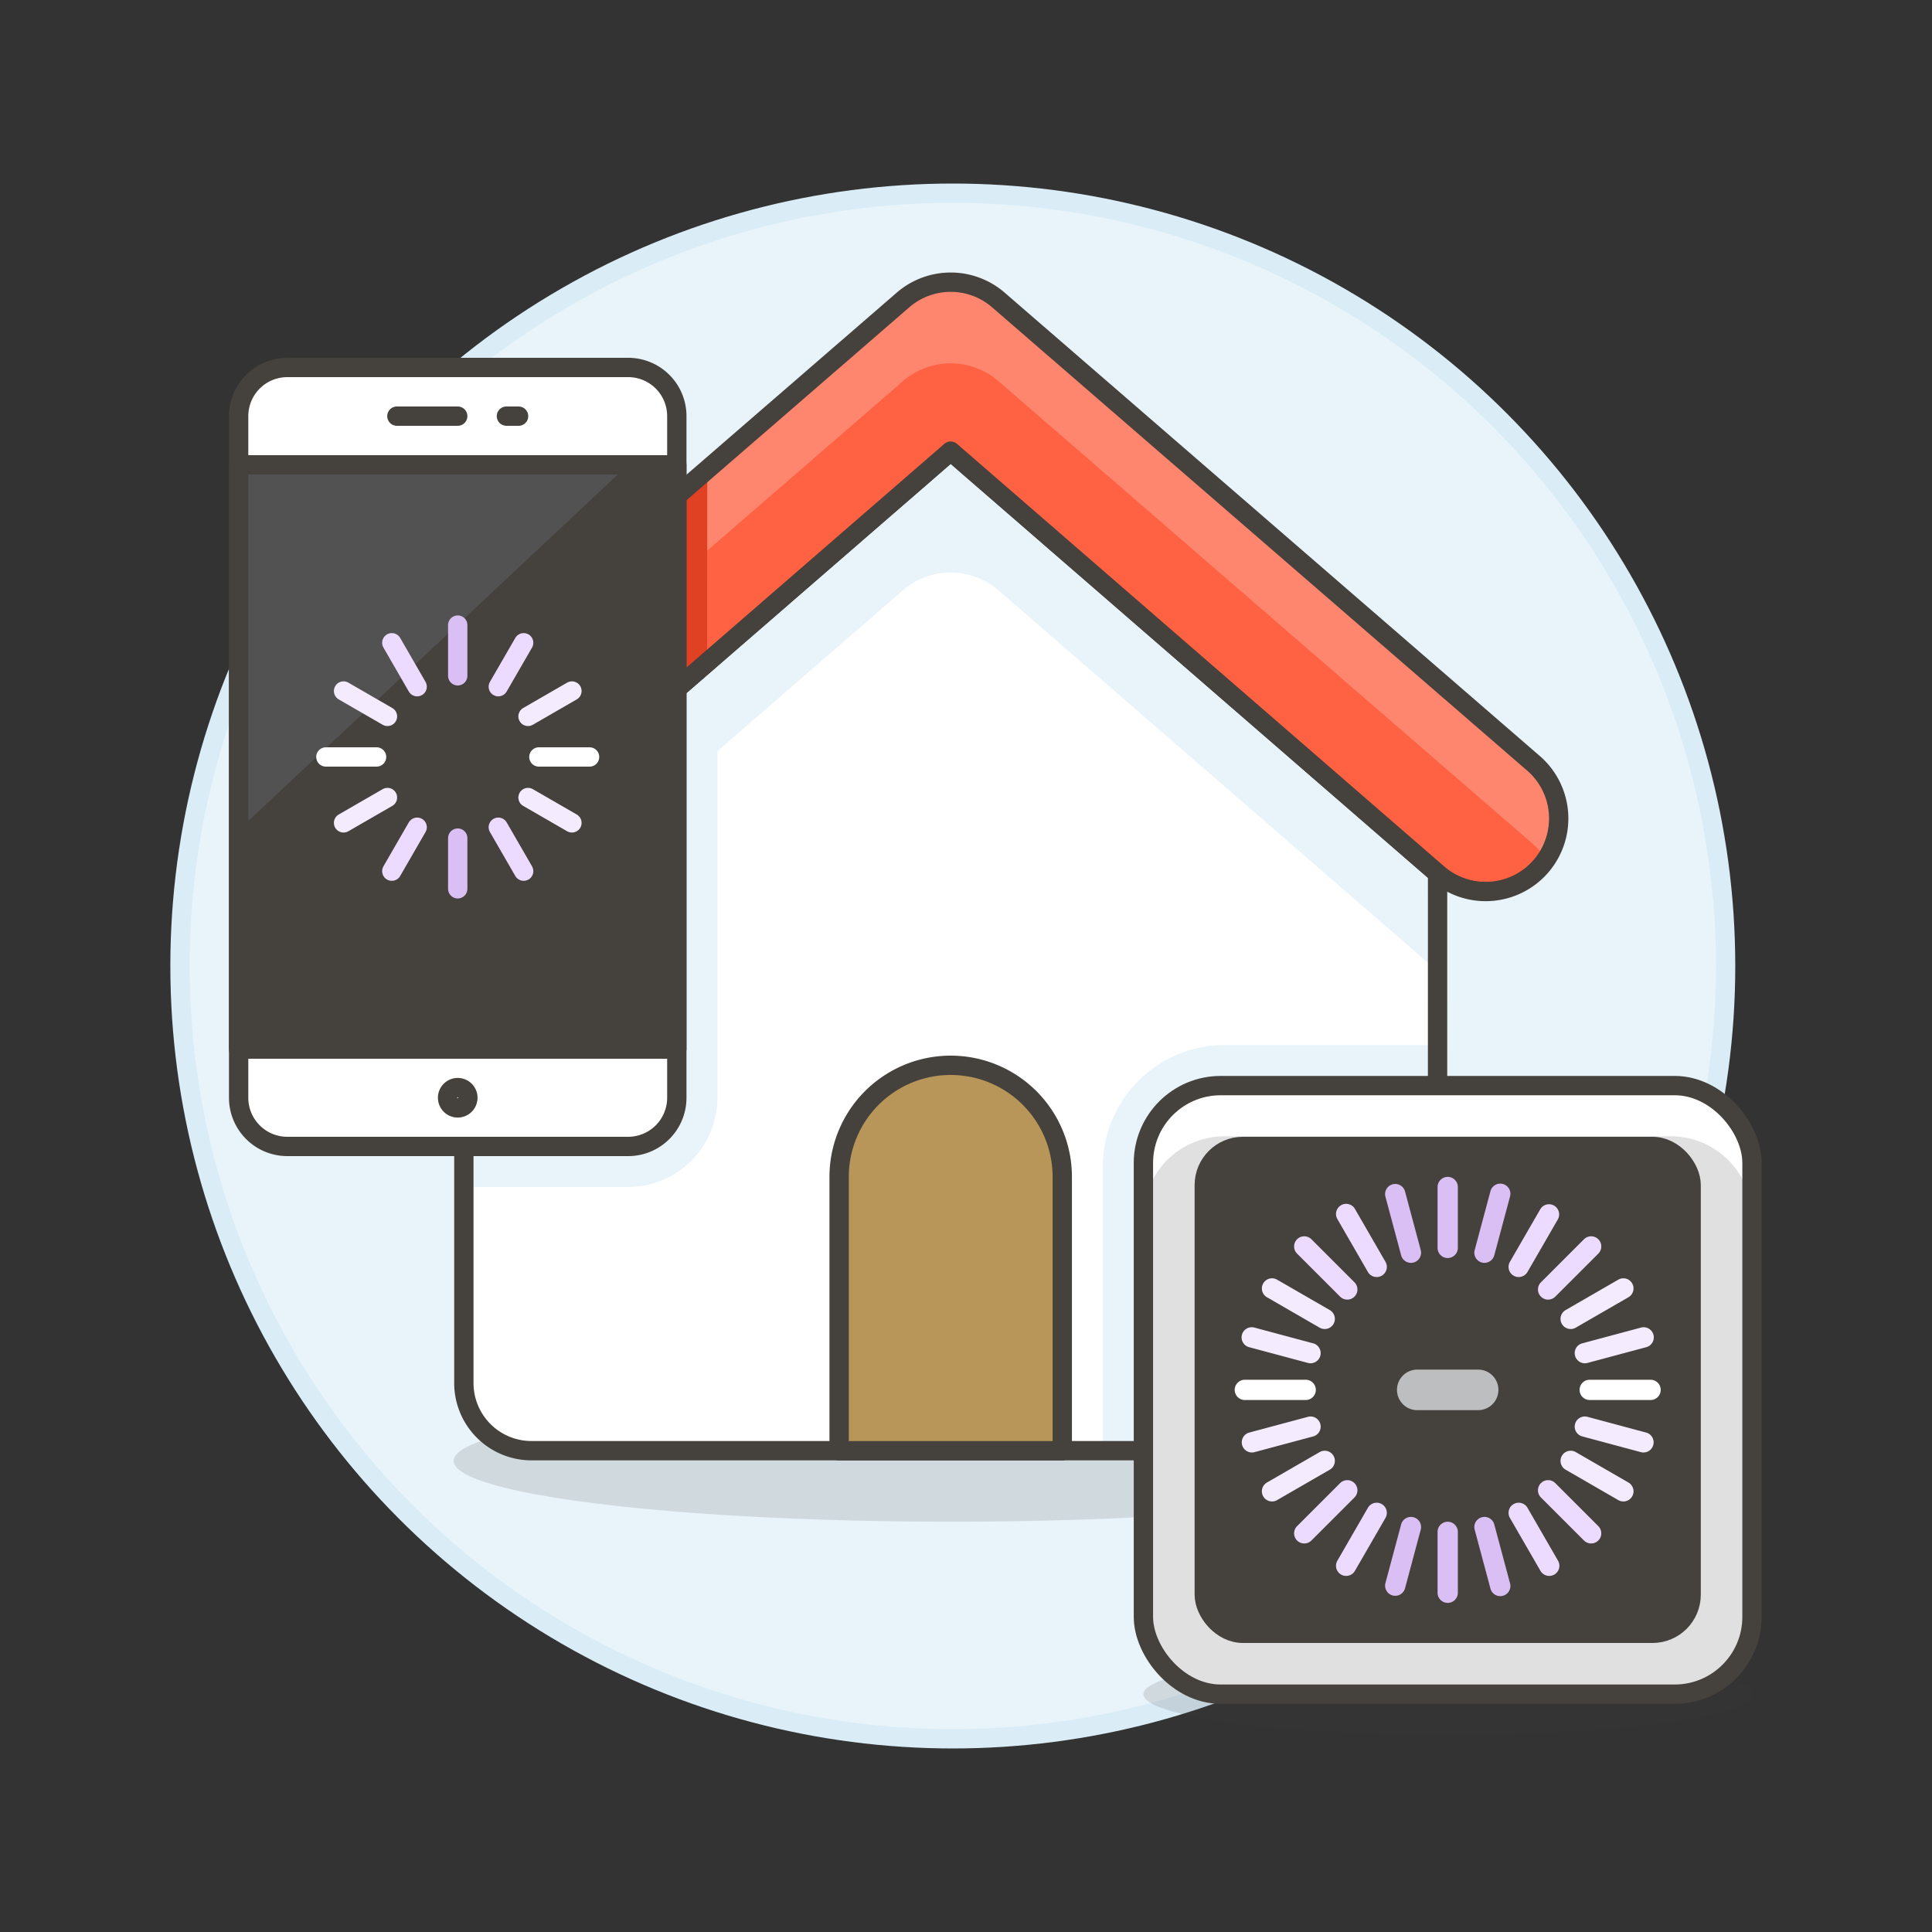 <svg xmlns="http://www.w3.org/2000/svg" viewBox="0 0 100 100"><rect x="0" y="0" width="100" height="100" fill="#333333" stroke="none"/><g class="nc-icon-wrapper"><defs/><circle class="a" cx="49.317" cy="50" r="40" fill="#e8f4fa" stroke="#daedf7" stroke-linecap="round" stroke-linejoin="round"/><ellipse class="b" cx="49.208" cy="75.615" rx="25.725" ry="3.15" fill="#45413c" opacity="0.15"/><path class="c" d="M74.406 71.587a3.5 3.5 0 0 1-3.5 3.5H27.509a3.5 3.5 0 0 1-3.5-3.5V45.209l25.2-21.858 25.2 21.856z" style="" fill="#fff"/><path class="d" d="M37.133 56.82v-23L24.006 45.209V61.44h8.507a4.628 4.628 0 0 0 4.62-4.619z" style="" fill="#e8f4fa"/><path class="d" d="M63.383 54.09a6.306 6.306 0 0 0-6.3 6.3v14.7H70.9a3.5 3.5 0 0 0 3.5-3.5v-17.5z" style="" fill="#e8f4fa"/><path class="d" d="M49.206 23.351l-25.2 21.858v5.054l22.717-19.7a3.789 3.789 0 0 1 4.967 0l22.716 19.7v-5.056z" style="" fill="#e8f4fa"/><path class="e" d="M74.406 71.587a3.5 3.5 0 0 1-3.5 3.5H27.509a3.5 3.5 0 0 1-3.5-3.5V45.209l25.2-21.858 25.2 21.856z" stroke-linejoin="round" fill="none" stroke="#45413c"/><path class="f" d="M21.558 46.11a3.778 3.778 0 0 1-2.446-6.659l27.646-23.94a3.768 3.768 0 0 1 4.9 0l27.648 23.94a3.78 3.78 0 1 1-4.9 5.756l-25.2-21.856-25.2 21.858a3.77 3.77 0 0 1-2.448.901z" style="" fill="#ff6242"/><path class="g" d="M19.111 43.651l27.647-23.94a3.768 3.768 0 0 1 4.9 0l27.648 23.94a3.71 3.71 0 0 1 .674.777 3.742 3.742 0 0 0-.674-4.977L51.655 15.513a3.768 3.768 0 0 0-4.9 0L19.111 39.451a3.742 3.742 0 0 0-.676 4.979 3.76 3.76 0 0 1 .676-.779z" style="" fill="#ff866e"/><path class="h" d="M36.608 24.3l-17.5 15.151a3.778 3.778 0 1 0 4.894 5.758l12.6-10.93z" style="" fill="#e04122"/><path class="e" d="M21.558 46.11a3.778 3.778 0 0 1-2.446-6.659l27.646-23.94a3.768 3.768 0 0 1 4.9 0l27.648 23.94a3.78 3.78 0 1 1-4.9 5.756l-25.2-21.856-25.2 21.858a3.77 3.77 0 0 1-2.448.901z" stroke-linejoin="round" fill="none" stroke="#45413c"/><ellipse class="b" cx="74.933" cy="87.69" rx="15.75" ry="2.1" fill="#45413c" opacity="0.15"/><path class="i" d="M54.983 60.915a5.775 5.775 0 0 0-11.55 0V75.09h11.55z" stroke-linecap="round" stroke-linejoin="round" stroke="#45413c" fill="#b89558"/><g><path class="j" d="M35.032 56.82a2.52 2.52 0 0 1-2.52 2.52H14.873a2.52 2.52 0 0 1-2.521-2.521v-35.28a2.52 2.52 0 0 1 2.52-2.519h17.641a2.518 2.518 0 0 1 2.519 2.52z" stroke-linecap="round" stroke-linejoin="round" fill="#fff" stroke="#45413c"/><path class="k" d="M12.352 24.06h22.68V54.3h-22.68z" style="" fill="#45413c"/><path class="l" d="M12.353 42.96l20.159-18.9h-20.16l.001 18.9z" style="" fill="#525252"/><path class="m" d="M12.352 24.06h22.68V54.3h-22.68z" stroke-linecap="round" stroke-linejoin="round" fill="none" stroke="#45413c"/><path class="m" d="M20.543 21.539h3.149" stroke-linecap="round" stroke-linejoin="round" fill="none" stroke="#45413c"/><path class="m" d="M26.212 21.539l.63.001" stroke-linecap="round" stroke-linejoin="round" fill="none" stroke="#45413c"/><path class="e" d="M24.063 56.448a.525.525 0 1 1-.742 0 .524.524 0 0 1 .742 0z" stroke-linejoin="round" fill="none" stroke="#45413c"/><g><path class="n" d="M23.692 34.98v-2.625" stroke-linecap="round" stroke-linejoin="round" fill="none" stroke="#dabff5"/><path class="o" d="M21.592 35.543l-1.312-2.274" stroke-linecap="round" stroke-linejoin="round" fill="none" stroke="#eddbff"/><path class="p" d="M20.055 37.08l-2.273-1.313" stroke-linecap="round" stroke-linejoin="round" fill="none" stroke="#f5ebff"/><path class="n" d="M23.692 43.38v2.625" stroke-linecap="round" stroke-linejoin="round" fill="none" stroke="#dabff5"/><path class="o" d="M21.592 42.817l-1.312 2.274" stroke-linecap="round" stroke-linejoin="round" fill="none" stroke="#eddbff"/><path class="p" d="M20.055 41.28l-2.273 1.312" stroke-linecap="round" stroke-linejoin="round" fill="none" stroke="#f5ebff"/><path class="q" d="M19.492 39.18h-2.625" stroke-linecap="round" stroke-linejoin="round" fill="none" stroke="#fff"/><path class="o" d="M25.792 35.543l1.313-2.274" stroke-linecap="round" stroke-linejoin="round" fill="none" stroke="#eddbff"/><path class="p" d="M27.33 37.08l2.273-1.313" stroke-linecap="round" stroke-linejoin="round" fill="none" stroke="#f5ebff"/><path class="o" d="M25.792 42.817l1.313 2.274" stroke-linecap="round" stroke-linejoin="round" fill="none" stroke="#eddbff"/><path class="p" d="M27.33 41.28l2.273 1.312" stroke-linecap="round" stroke-linejoin="round" fill="none" stroke="#f5ebff"/><path class="q" d="M27.892 39.18h2.625" stroke-linecap="round" stroke-linejoin="round" fill="none" stroke="#fff"/></g></g><g><rect class="r" x="59.183" y="56.19" width="31.5" height="31.5" rx="4" style="" fill="#e0e0e0"/><path class="c" d="M86.483 56.19h-23.1a4.2 4.2 0 0 0-4.2 4.2v2.625a4.2 4.2 0 0 1 4.2-4.2h23.1a4.2 4.2 0 0 1 4.2 4.2V60.39a4.2 4.2 0 0 0-4.2-4.2z" style="" fill="#fff"/><rect class="m" x="59.183" y="56.19" width="31.5" height="31.5" rx="4" stroke-linecap="round" stroke-linejoin="round" fill="none" stroke="#45413c"/><rect class="s" x="62.333" y="59.34" width="25.2" height="25.2" rx="2" stroke-linecap="round" stroke-linejoin="round" fill="#45413c" stroke="#45413c"/><path class="t" d="M77.558 71.94a1.051 1.051 0 0 1-1.05 1.05h-3.15a1.05 1.05 0 0 1 0-2.1h3.15a1.051 1.051 0 0 1 1.05 1.05z" style="" fill="#bdbec0"/><path class="c" d="M68.108 71.94a.526.526 0 0 1-.525.525h-3.15a.525.525 0 0 1 0-1.05h3.15a.526.526 0 0 1 .525.525z" style="" fill="#fff"/><path class="u" d="M68.34 70.174a.525.525 0 0 1-.643.371l-3.043-.815a.525.525 0 0 1 .272-1.015l3.043.816a.525.525 0 0 1 .371.643z" style="" fill="#f5ebff"/><path class="u" d="M69.022 68.528a.525.525 0 0 1-.717.192l-2.728-1.575a.525.525 0 0 1 .525-.91l2.728 1.575a.526.526 0 0 1 .192.718z" style="" fill="#f5ebff"/><path class="v" d="M70.106 67.114a.524.524 0 0 1-.742 0l-2.227-2.227a.525.525 0 0 1 .742-.743l2.227 2.228a.523.523 0 0 1 0 .742z" style="" fill="#eddbff"/><path class="v" d="M71.52 66.029a.525.525 0 0 1-.717-.192l-1.575-2.728a.525.525 0 1 1 .909-.525l1.575 2.728a.525.525 0 0 1-.192.717z" style="" fill="#eddbff"/><path class="w" d="M73.166 65.348a.526.526 0 0 1-.643-.372l-.815-3.042a.525.525 0 0 1 1.014-.272l.815 3.043a.525.525 0 0 1-.371.643z" style="" fill="#dabff5"/><path class="w" d="M74.933 65.115a.525.525 0 0 1-.525-.525v-3.15a.525.525 0 1 1 1.05 0v3.15a.526.526 0 0 1-.525.525z" style="" fill="#dabff5"/><path class="u" d="M68.34 73.706a.525.525 0 0 0-.643-.371l-3.043.816a.525.525 0 0 0 .272 1.014l3.043-.816a.525.525 0 0 0 .371-.643z" style="" fill="#f5ebff"/><path class="u" d="M69.022 75.353a.524.524 0 0 0-.717-.193l-2.728 1.575a.525.525 0 0 0 .525.91l2.728-1.575a.525.525 0 0 0 .192-.717z" style="" fill="#f5ebff"/><path class="v" d="M70.106 76.766a.524.524 0 0 0-.742 0l-2.227 2.227a.525.525 0 0 0 .742.743l2.227-2.227a.524.524 0 0 0 0-.743z" style="" fill="#eddbff"/><path class="v" d="M71.52 77.851a.525.525 0 0 0-.717.192l-1.575 2.728a.525.525 0 1 0 .909.525l1.575-2.728a.525.525 0 0 0-.192-.717z" style="" fill="#eddbff"/><path class="w" d="M73.166 78.533a.524.524 0 0 0-.643.371l-.815 3.042a.525.525 0 0 0 1.014.272l.815-3.043a.524.524 0 0 0-.371-.642z" style="" fill="#dabff5"/><path class="c" d="M81.758 71.94a.525.525 0 0 0 .525.525h3.15a.525.525 0 0 0 0-1.05h-3.15a.525.525 0 0 0-.525.525z" style="" fill="#fff"/><path class="u" d="M81.525 70.174a.525.525 0 0 0 .643.371l3.043-.815a.525.525 0 0 0-.272-1.015l-3.043.816a.525.525 0 0 0-.371.643z" style="" fill="#f5ebff"/><path class="u" d="M80.843 68.528a.525.525 0 0 0 .717.192l2.728-1.575a.525.525 0 0 0-.525-.91l-2.728 1.575a.526.526 0 0 0-.192.718z" style="" fill="#f5ebff"/><path class="v" d="M79.759 67.114a.524.524 0 0 0 .742 0l2.227-2.227a.525.525 0 0 0-.742-.743l-2.227 2.228a.523.523 0 0 0 0 .742z" style="" fill="#eddbff"/><path class="v" d="M78.345 66.029a.525.525 0 0 0 .717-.192l1.575-2.728a.525.525 0 0 0-.909-.525l-1.575 2.728a.525.525 0 0 0 .192.717z" style="" fill="#eddbff"/><path class="w" d="M76.7 65.348a.526.526 0 0 0 .643-.372l.815-3.042a.525.525 0 1 0-1.014-.272l-.815 3.043a.525.525 0 0 0 .371.643z" style="" fill="#dabff5"/><path class="u" d="M81.525 73.706a.525.525 0 0 1 .643-.371l3.043.816a.525.525 0 0 1-.272 1.014l-3.039-.816a.525.525 0 0 1-.375-.643z" style="" fill="#f5ebff"/><path class="u" d="M80.843 75.353a.524.524 0 0 1 .717-.193l2.728 1.575a.525.525 0 0 1-.525.91l-2.728-1.575a.525.525 0 0 1-.192-.717z" style="" fill="#f5ebff"/><path class="v" d="M79.759 76.766a.524.524 0 0 1 .742 0l2.227 2.227a.525.525 0 0 1-.742.743l-2.227-2.227a.524.524 0 0 1 0-.743z" style="" fill="#eddbff"/><path class="v" d="M78.345 77.851a.525.525 0 0 1 .717.192l1.575 2.728a.525.525 0 1 1-.909.525l-1.575-2.728a.525.525 0 0 1 .192-.717z" style="" fill="#eddbff"/><path class="w" d="M76.7 78.533a.524.524 0 0 1 .643.371l.815 3.042a.525.525 0 1 1-1.014.272l-.815-3.043a.524.524 0 0 1 .371-.642z" style="" fill="#dabff5"/><path class="w" d="M74.933 78.765a.525.525 0 0 0-.525.525v3.15a.525.525 0 0 0 1.05 0v-3.15a.526.526 0 0 0-.525-.525z" style="" fill="#dabff5"/></g></g></svg>